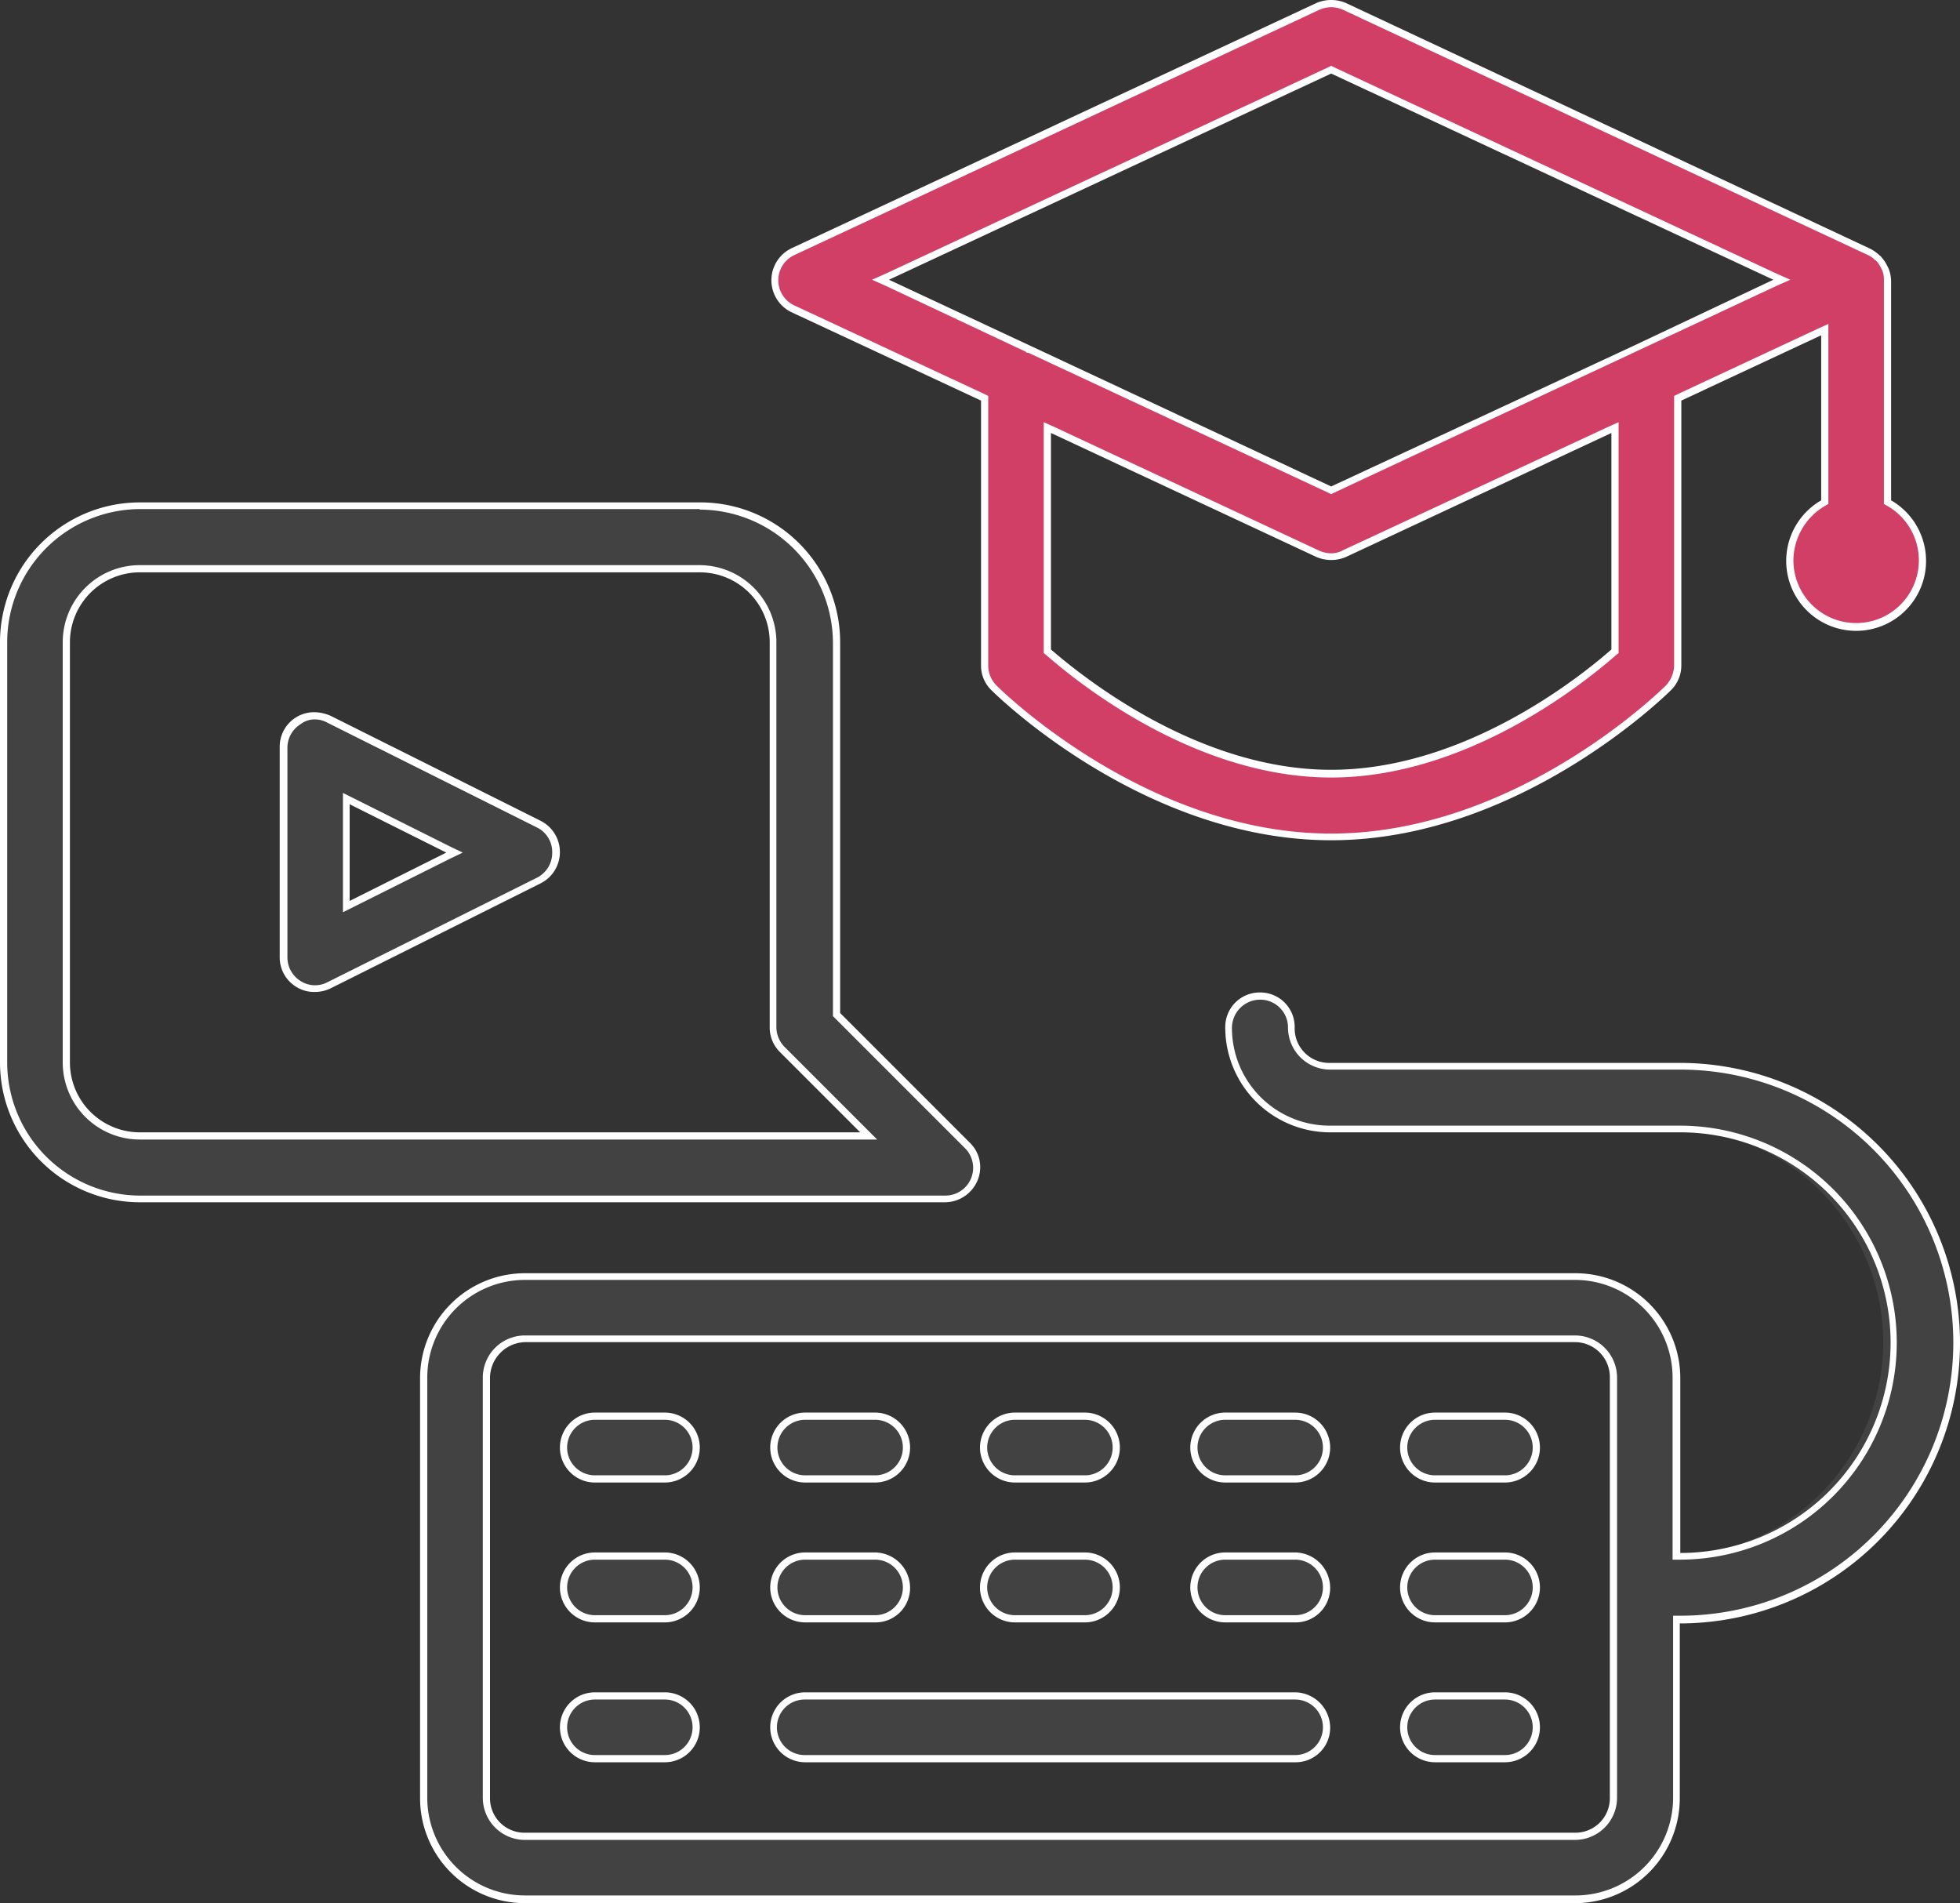 <svg id="Layer_1" data-name="Layer 1" xmlns="http://www.w3.org/2000/svg" viewBox="0 0 381.2 370.1"><rect x="0" y="0" width="381.2" height="370.1" fill="#333333" stroke="none"/><defs><style>.cls-1{fill:#d13f66;}.cls-2{fill:#fff;}.cls-3{fill:#424242;}</style></defs><title>training</title><path class="cls-1" d="M258.9,162.7c-36,0-64.4-27.8-65.6-29a6,6,0,0,1-1.8-4.3V77.5L154.2,60a6.1,6.1,0,0,1,0-11L256.3,1.3a5.9,5.9,0,0,1,5.2,0L363.6,48.9a7.6,7.6,0,0,1,1.6,1.1l.2.2.2.2a3.8,3.8,0,0,1,.9,1.3,1.4,1.4,0,0,1,.2.6,5.9,5.9,0,0,1,.4,2.1V97.5l.3.2a12.9,12.9,0,1,1-12.8,0l.3-.2V64L326.3,77.4v51.9a5.8,5.8,0,0,1-1.8,4.3C323.3,134.9,294.9,162.7,258.9,162.7Zm-55.2-36,.2.2c6.3,5.5,28.9,23.6,54.9,23.6s48.6-18.1,54.9-23.6l.2-.2V83.2l-52.6,24.5a5.9,5.9,0,0,1-5.2,0L203.5,83.2l.2,43.5Zm55.2-31.3,87.7-40.9L258.9,13.6,171.2,54.5l28.6,13.4h.2Z"/><path class="cls-2" d="M258.9,1.4a5.9,5.9,0,0,1,2.3.5L363.3,49.6a4.5,4.5,0,0,1,1.4,1h.1c.1.1.1.2.2.2a8.3,8.3,0,0,1,.8,1.2h0c.1.2.1.3.2.4a4.6,4.6,0,0,1,.4,1.9V98l.7.4a12.2,12.2,0,1,1-18.3,10.5,12.4,12.4,0,0,1,6.1-10.5l.7-.4V63l-2,.9L326.4,76.6l-.8.4v52.4a5.9,5.9,0,0,1-1.6,3.9c-1.2,1.2-29.4,28.8-65.1,28.8s-63.9-27.6-65.1-28.8a5.5,5.5,0,0,1-1.6-3.9V77l-.8-.4L154.5,59.4a5.4,5.4,0,0,1,0-9.8L256.6,1.9a5.9,5.9,0,0,1,2.3-.5m-59.4,67,.2.2h.3l58.3,27.2.6.3.6-.3,58.6-27.4,27.4-12.8,2.7-1.2-2.7-1.2-86-40.1-.6-.3-.6.3-86,40.1-2.7,1.2,2.7,1.2,27.2,12.8m59.4,39.2a5.9,5.9,0,0,1-2.3-.5L205,83l-2-.9V127l.5.4c6.4,5.6,29.1,23.8,55.4,23.8s49-18.2,55.4-23.8l.5-.4V82.1l-2,.9-51.6,24a4.6,4.6,0,0,1-2.3.6M258.9,0a7.2,7.2,0,0,0-2.9.6L153.9,48.3a6.9,6.9,0,0,0,0,12.4l36.9,17.2v51.5a6.6,6.6,0,0,0,2,4.8c1.2,1.2,29.8,29.2,66.1,29.2s64.9-28,66.1-29.2a6.7,6.7,0,0,0,2-4.8V77.9l27.2-12.7V97.3a13.6,13.6,0,1,0,13.6,0V54.6a6.9,6.9,0,0,0-.5-2.4l-.3-.6a7.8,7.8,0,0,0-1-1.5c-.1-.1-.2-.3-.4-.4a8.3,8.3,0,0,0-1.8-1.3L261.8.6a7.2,7.2,0,0,0-2.9-.6Zm0,94.6L200.3,67.2h0L172.9,54.4l86-40.1,86,40.1L317.6,67.3h0L258.9,94.6Zm0,14.3a7.2,7.2,0,0,0,2.9-.6l51.6-24.1v42.1c-6.6,5.8-28.9,23.4-54.5,23.4s-47.8-17.6-54.5-23.4V84.2L256,108.3a7.2,7.2,0,0,0,2.9.6Z"/><path class="cls-3" d="M102.1,369.3a19.7,19.7,0,0,1-19.7-19.7V267.9a19.7,19.7,0,0,1,19.7-19.7H306.3A19.7,19.7,0,0,1,326,267.9v34.7h.7a41.6,41.6,0,0,0,0-83.1H258.6a19.7,19.7,0,0,1-19.7-19.7,6.1,6.1,0,1,1,12.2,0,7.6,7.6,0,0,0,7.5,7.5h68.1a53.8,53.8,0,1,1,0,107.6H326v34.7a19.7,19.7,0,0,1-19.7,19.7Zm0-109a7.6,7.6,0,0,0-7.5,7.5v81.7a7.6,7.6,0,0,0,7.5,7.5H306.3a7.6,7.6,0,0,0,7.5-7.5V267.8a7.6,7.6,0,0,0-7.5-7.5Zm177,81.7a6.1,6.1,0,0,1,0-12.2h13.6a6.1,6.1,0,0,1,6.1,6.1,5.8,5.8,0,0,1-1.8,4.3,6.4,6.4,0,0,1-4.3,1.8Zm-122.5,0a6.1,6.1,0,0,1,0-12.2h95.3a6.1,6.1,0,0,1,6.1,6.1,5.8,5.8,0,0,1-1.8,4.3,6.4,6.4,0,0,1-4.3,1.8Zm-40.9,0a6.1,6.1,0,0,1,0-12.2h13.6a6.1,6.1,0,0,1,6.1,6.1,5.8,5.8,0,0,1-1.8,4.3,6.4,6.4,0,0,1-4.3,1.8Zm163.4-27.2a6.1,6.1,0,1,1,0-12.2h13.6a6.1,6.1,0,0,1,6.1,6.1A5.8,5.8,0,0,1,297,313a6.4,6.4,0,0,1-4.3,1.8Zm-40.8,0a6.1,6.1,0,1,1,0-12.2h13.6a6.1,6.1,0,0,1,6.1,6.1,5.8,5.8,0,0,1-1.8,4.3,6.4,6.4,0,0,1-4.3,1.8Zm-40.9,0a6.1,6.1,0,0,1,0-12.2H211a6.1,6.1,0,0,1,0,12.2Zm-40.8,0a6.1,6.1,0,0,1,0-12.2h13.6a6.1,6.1,0,1,1,0,12.2Zm-40.9,0a6.1,6.1,0,0,1,0-12.2h13.6a6.1,6.1,0,0,1,6.1,6.1,5.8,5.8,0,0,1-1.8,4.3,6.4,6.4,0,0,1-4.3,1.8Zm163.4-27.2a6.1,6.1,0,0,1,0-12.2h13.6a6.1,6.1,0,0,1,6.1,6.1,5.8,5.8,0,0,1-1.8,4.3,6.4,6.4,0,0,1-4.3,1.8Zm-40.8,0a6.1,6.1,0,1,1,0-12.2h13.6a6.1,6.1,0,0,1,6.1,6.1,5.8,5.8,0,0,1-1.8,4.3,6.4,6.4,0,0,1-4.3,1.8Zm-40.9,0a6.1,6.1,0,1,1,0-12.2H211a6.1,6.1,0,0,1,0,12.2Zm-40.8,0a6.1,6.1,0,1,1,0-12.2h13.6a6.1,6.1,0,0,1,0,12.2Zm-40.9,0a6.1,6.1,0,1,1,0-12.2h13.6a6.1,6.1,0,0,1,6.1,6.1,5.8,5.8,0,0,1-1.8,4.3,6.4,6.4,0,0,1-4.3,1.8ZM27.2,233.1A26.5,26.5,0,0,1,.7,206.6V124.9A26.5,26.5,0,0,1,27.2,98.4H136.1a26.5,26.5,0,0,1,26.5,26.5v72.4L188,222.7a6,6,0,0,1,1.3,6.7,6.1,6.1,0,0,1-5.6,3.8H27.2Zm0-122.5a14.3,14.3,0,0,0-14.3,14.3v81.7a14.3,14.3,0,0,0,14.3,14.3H169l-16.8-16.8a6,6,0,0,1-1.8-4.3V124.9a14.3,14.3,0,0,0-14.3-14.3Zm34.1,81.7a6.2,6.2,0,0,1-3.2-.9,6.1,6.1,0,0,1-2.9-5.2V145.4a6.1,6.1,0,0,1,2.9-5.2,6.2,6.2,0,0,1,5.9-.3l40.8,20.4a6.1,6.1,0,0,1,0,11L64,191.7A6.6,6.6,0,0,1,61.3,192.3Zm6.1-16,21.1-10.5L67.4,155.3Z"/><path class="cls-2" d="M136.1,99.1A26,26,0,0,1,162,125v72.6l.4.4,25.2,25.2a5.4,5.4,0,0,1-3.8,9.3H27.2A25.9,25.9,0,0,1,1.4,206.6V124.9A25.9,25.9,0,0,1,27.2,99H136.1M27.2,221.6H170.6l-2.4-2.4-15.6-15.6a5.5,5.5,0,0,1-1.6-3.8V124.9a15,15,0,0,0-15-15H27.2a15,15,0,0,0-15,15v81.7a15,15,0,0,0,15,15m34-81.7a5,5,0,0,1,2.4.6l40.8,20.4a5.3,5.3,0,0,1,3,4.9,5.4,5.4,0,0,1-3,4.9L63.7,191a5.2,5.2,0,0,1-5.2-.2,5.4,5.4,0,0,1-2.6-4.6V145.4a5.4,5.4,0,0,1,2.6-4.6,4.4,4.4,0,0,1,2.7-.9m5.5,37.5,2-1L87.5,167l2.5-1.2-2.5-1.2-18.8-9.4-2-1v23.2m178.4,17a5.4,5.4,0,0,1,5.4,5.4,8.2,8.2,0,0,0,8.2,8.2h68.1a53.1,53.1,0,0,1,0,106.2h-1.4v35.4a19,19,0,0,1-19,19H102.1a19,19,0,0,1-19-19V267.9a19,19,0,0,1,19-19H306.3a19,19,0,0,1,19,19v35.4h1.4a42.2,42.2,0,0,0,0-84.4H258.6a19,19,0,0,1-19-19,5.5,5.5,0,0,1,5.5-5.5m-143,163.4H306.3a8.2,8.2,0,0,0,8.2-8.2V267.9a8.2,8.2,0,0,0-8.2-8.2H102.1a8.2,8.2,0,0,0-8.2,8.2v81.7a8.2,8.2,0,0,0,8.2,8.2m190.6-81.7a5.4,5.4,0,1,1,0,10.8H279.1a5.4,5.4,0,0,1,0-10.8h13.6m-40.8,0a5.4,5.4,0,1,1,0,10.8H238.3a5.4,5.4,0,0,1,0-10.8h13.6m-40.9,0a5.4,5.4,0,1,1,0,10.8H197.4a5.4,5.4,0,0,1,0-10.8H211m-40.8,0a5.4,5.4,0,1,1,0,10.8H156.6a5.4,5.4,0,0,1,0-10.8h13.6m-40.9,0a5.4,5.4,0,0,1,0,10.8H115.7a5.4,5.4,0,0,1,0-10.8h13.6m163.4,27.2a5.4,5.4,0,1,1,0,10.8H279.1a5.4,5.4,0,1,1,0-10.8h13.6m-40.8,0a5.4,5.4,0,1,1,0,10.8H238.3a5.4,5.4,0,0,1,0-10.8h13.6m-40.9,0a5.4,5.4,0,1,1,0,10.8H197.4a5.4,5.4,0,1,1,0-10.8H211m-40.8,0a5.4,5.4,0,0,1,0,10.8H156.6a5.4,5.4,0,1,1,0-10.8h13.6m-40.9,0a5.4,5.4,0,0,1,0,10.8H115.7a5.4,5.4,0,0,1,0-10.8h13.6m163.4,27.2a5.4,5.4,0,1,1,0,10.8H279.1a5.4,5.4,0,0,1,0-10.8h13.6m-40.8,0a5.4,5.4,0,0,1,0,10.8H156.5a5.4,5.4,0,0,1,0-10.8h95.4m-122.6,0a5.4,5.4,0,0,1,0,10.8H115.7a5.4,5.4,0,0,1,0-10.8h13.6m6.8-232.8H27.2A27.2,27.2,0,0,0,0,124.9v81.7a27.2,27.2,0,0,0,27.2,27.2H183.8a6.9,6.9,0,0,0,6.3-4.2,6.6,6.6,0,0,0-1.5-7.4L163.4,197V124.9a27.2,27.2,0,0,0-27.3-27.2ZM27.2,220.2a13.6,13.6,0,0,1-13.6-13.6V124.9a13.6,13.6,0,0,1,13.6-13.6H136.1a13.6,13.6,0,0,1,13.6,13.6v74.9a6.7,6.7,0,0,0,2,4.8l15.6,15.6Zm34-81.7a6.7,6.7,0,0,0-6.8,6.8v40.8a6.7,6.7,0,0,0,3.2,5.8,6.5,6.5,0,0,0,3.6,1,7,7,0,0,0,3.1-.7l40.8-20.4a6.8,6.8,0,0,0,0-12.2L64.3,139.2a8.2,8.2,0,0,0-3.1-.7ZM68,175.2V156.4l18.8,9.4L68,175.2ZM245.1,193a6.7,6.7,0,0,0-6.8,6.8,20.4,20.4,0,0,0,20.4,20.4h68.1a40.9,40.9,0,0,1,0,81.8V268a20.4,20.4,0,0,0-20.4-20.4H102.1A20.4,20.4,0,0,0,81.7,268v81.7a20.4,20.4,0,0,0,20.4,20.4H306.3a20.4,20.4,0,0,0,20.4-20.4v-34a54.5,54.5,0,0,0,0-109H258.6a6.7,6.7,0,0,1-6.8-6.8,6.7,6.7,0,0,0-6.7-6.9Zm-143,163.4a6.7,6.7,0,0,1-6.8-6.8V267.9a7,7,0,0,1,6.8-6.9H306.3a6.8,6.8,0,0,1,6.8,6.9v81.7a6.7,6.7,0,0,1-6.8,6.8Zm190.6-81.7H279.1a6.8,6.8,0,0,0,0,13.6h13.6a6.8,6.8,0,1,0,0-13.6Zm-40.8,0H238.3a6.8,6.8,0,1,0,0,13.6h13.6a6.8,6.8,0,0,0,0-13.6Zm-40.9,0H197.4a6.8,6.8,0,1,0,0,13.6H211a6.8,6.8,0,0,0,0-13.6Zm-40.8,0H156.6a6.8,6.8,0,1,0,0,13.6h13.6a6.8,6.8,0,1,0,0-13.6Zm-40.9,0H115.7a6.8,6.8,0,1,0,0,13.6h13.6a6.8,6.8,0,0,0,0-13.6Zm163.4,27.2H279.1a6.8,6.8,0,0,0,0,13.6h13.6a6.8,6.8,0,0,0,0-13.6Zm-40.8,0H238.3a6.8,6.8,0,0,0,0,13.6h13.6a6.7,6.7,0,0,0,6.8-6.8,6.9,6.9,0,0,0-6.8-6.8Zm-40.9,0H197.4a6.8,6.8,0,0,0,0,13.6H211a6.8,6.8,0,0,0,0-13.6Zm-40.8,0H156.6a6.8,6.8,0,1,0,0,13.6h13.6a6.7,6.7,0,0,0,6.8-6.8,6.9,6.9,0,0,0-6.8-6.8Zm-40.9,0H115.7a6.8,6.8,0,1,0,0,13.6h13.6a6.8,6.8,0,0,0,0-13.6Zm163.4,27.2H279.1a6.8,6.8,0,0,0,0,13.6h13.6a6.8,6.8,0,1,0,0-13.6Zm-40.8,0H156.6a6.8,6.8,0,1,0,0,13.6h95.3a6.7,6.7,0,0,0,6.8-6.8,6.9,6.9,0,0,0-6.8-6.8Zm-122.6,0H115.7a6.8,6.8,0,0,0,0,13.6h13.6a6.8,6.8,0,0,0,0-13.6Z"/></svg>